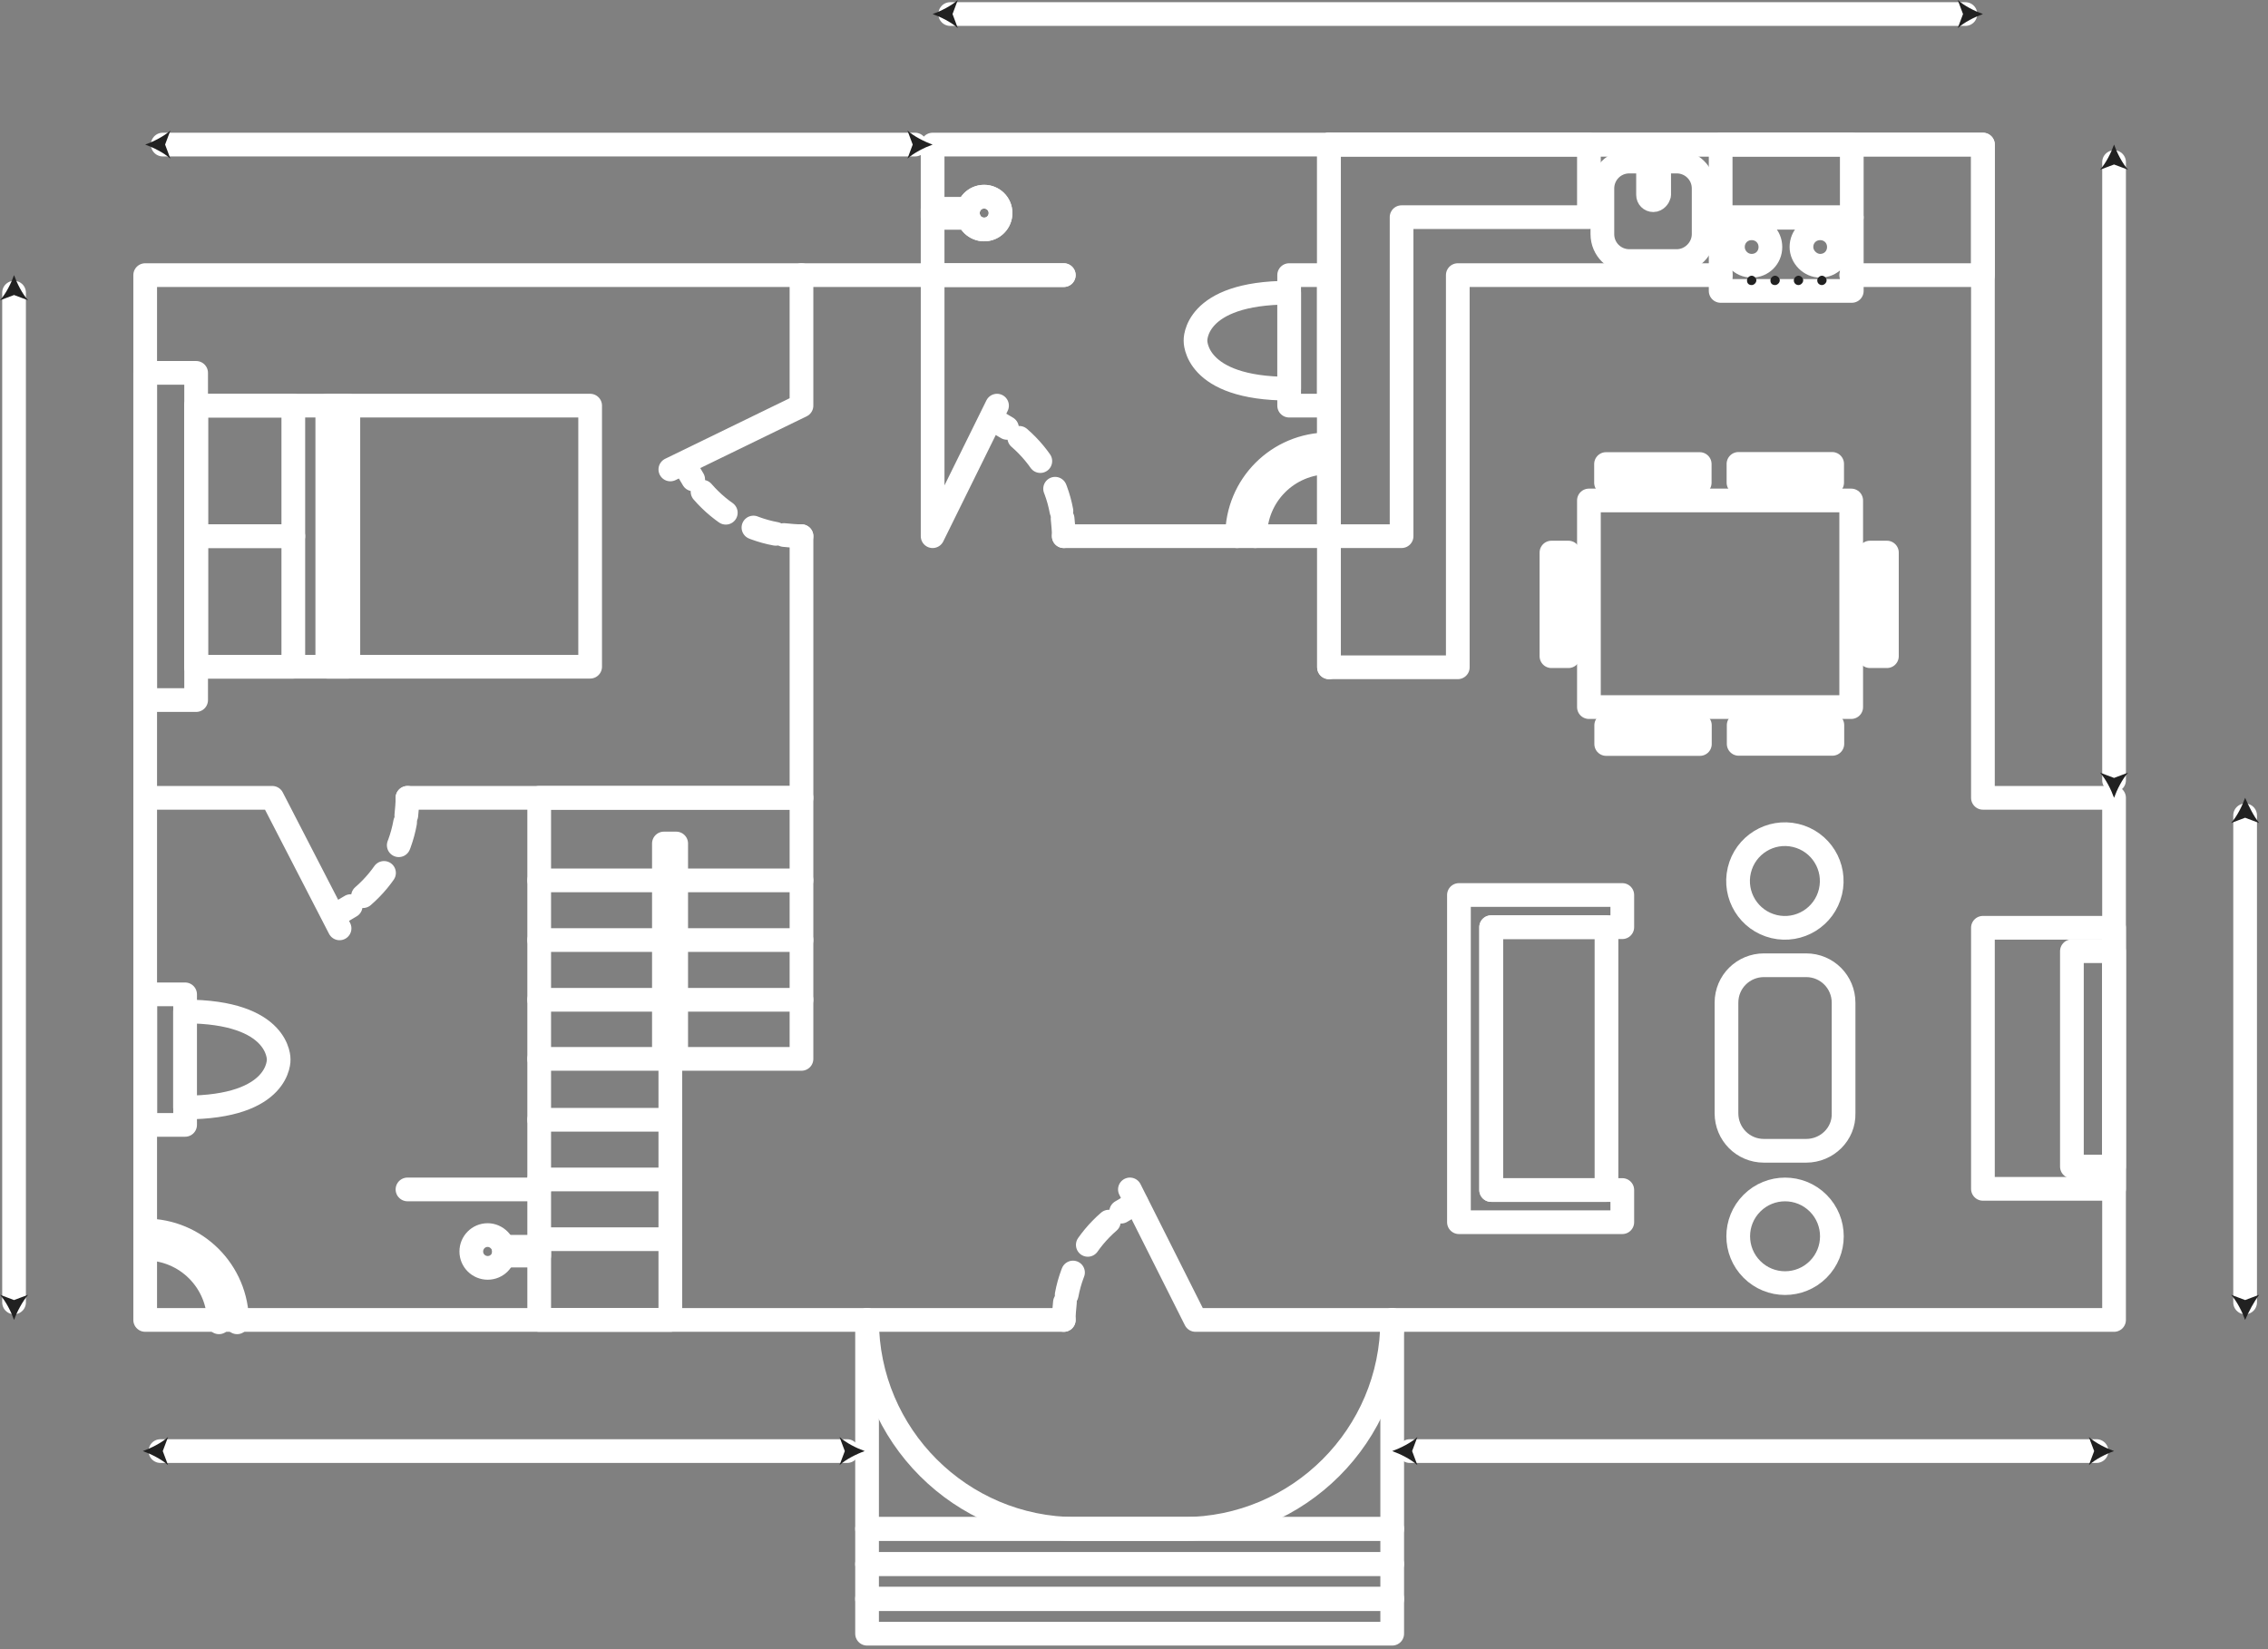 <svg width="132" height="96" viewBox="0 0 132 96" fill="none" xmlns="http://www.w3.org/2000/svg">
<rect x="0" y="0" width="132" height="96" fill="#808080" stroke="none"/>
<path d="M61.912 76.836H8.45V46.442V16.015H54.279V8.416H115.408V16.015V20.648V46.442H123.04V76.836H107.775H69.579L65.762 69.238" stroke="white" stroke-width="1.38" stroke-miterlimit="10" stroke-linecap="round" stroke-linejoin="round"/>
<path d="M81.028 89.001H50.464V91.045H81.028V89.001Z" stroke="white" stroke-width="1.38" stroke-miterlimit="10" stroke-linecap="round" stroke-linejoin="round"/>
<path d="M81.028 91.045H50.464V93.089H81.028V91.045Z" stroke="white" stroke-width="1.38" stroke-miterlimit="10" stroke-linecap="round" stroke-linejoin="round"/>
<path d="M81.028 93.056H50.464V95.1H81.028V93.056Z" stroke="white" stroke-width="1.38" stroke-miterlimit="10" stroke-linecap="round" stroke-linejoin="round"/>
<path d="M81.028 76.837C81.028 83.549 75.576 89.001 68.864 89.001H62.628C55.916 89.001 50.464 83.549 50.464 76.837" stroke="white" stroke-width="1.38" stroke-miterlimit="10" stroke-linecap="round" stroke-linejoin="round"/>
<path d="M50.464 76.837V89.001H81.028V76.837" stroke="white" stroke-width="1.38" stroke-miterlimit="10" stroke-linecap="round" stroke-linejoin="round"/>
<path d="M66.138 70.022C65.831 70.192 65.525 70.362 65.252 70.533" stroke="white" stroke-width="1.38" stroke-linecap="round" stroke-linejoin="round"/>
<path d="M64.536 71.112C63.276 72.203 62.39 73.702 62.083 75.371" stroke="white" stroke-width="1.38" stroke-linecap="round" stroke-linejoin="round" stroke-dasharray="1.83 1.83"/>
<path d="M61.98 75.814C61.946 76.155 61.912 76.496 61.912 76.837" stroke="white" stroke-width="1.38" stroke-linecap="round" stroke-linejoin="round"/>
<path d="M39.833 27.02C40.003 27.327 40.174 27.634 40.344 27.906" stroke="white" stroke-width="1.38" stroke-linecap="round" stroke-linejoin="round"/>
<path d="M40.889 28.622C41.979 29.883 43.478 30.769 45.148 31.075" stroke="white" stroke-width="1.38" stroke-linecap="round" stroke-linejoin="round" stroke-dasharray="1.83 1.83"/>
<path d="M45.625 31.144C45.966 31.178 46.306 31.212 46.647 31.212" stroke="white" stroke-width="1.38" stroke-linecap="round" stroke-linejoin="round"/>
<path d="M57.722 24.396C58.028 24.567 58.335 24.737 58.608 24.908" stroke="white" stroke-width="1.38" stroke-linecap="round" stroke-linejoin="round"/>
<path d="M59.322 25.487C60.583 26.578 61.469 28.077 61.776 29.747" stroke="white" stroke-width="1.38" stroke-linecap="round" stroke-linejoin="round" stroke-dasharray="1.83 1.83"/>
<path d="M61.845 30.189C61.879 30.53 61.913 30.871 61.913 31.212" stroke="white" stroke-width="1.38" stroke-linecap="round" stroke-linejoin="round"/>
<path d="M19.524 53.257C19.831 53.087 20.138 52.916 20.41 52.746" stroke="white" stroke-width="1.38" stroke-linecap="round" stroke-linejoin="round"/>
<path d="M21.126 52.167C22.387 51.077 23.273 49.578 23.579 47.874" stroke="white" stroke-width="1.38" stroke-linecap="round" stroke-linejoin="round" stroke-dasharray="1.83 1.83"/>
<path d="M23.648 47.465C23.681 47.124 23.716 46.783 23.716 46.442" stroke="white" stroke-width="1.38" stroke-linecap="round" stroke-linejoin="round"/>
<path d="M23.716 46.443H46.648V31.212" stroke="white" stroke-width="1.38" stroke-miterlimit="10" stroke-linecap="round" stroke-linejoin="round"/>
<path d="M8.45 46.442H15.844L19.763 54.041" stroke="white" stroke-width="1.38" stroke-miterlimit="10" stroke-linecap="round" stroke-linejoin="round"/>
<path d="M46.647 16.015V23.613L39.015 27.327" stroke="white" stroke-width="1.38" stroke-miterlimit="10" stroke-linecap="round" stroke-linejoin="round"/>
<path d="M54.28 16.015V31.212L58.028 23.613" stroke="white" stroke-width="1.38" stroke-miterlimit="10" stroke-linecap="round" stroke-linejoin="round"/>
<path d="M77.348 31.212H61.912" stroke="white" stroke-width="1.38" stroke-miterlimit="10" stroke-linecap="round" stroke-linejoin="round"/>
<path d="M77.349 8.416V38.844" stroke="white" stroke-width="1.38" stroke-miterlimit="10" stroke-linecap="round" stroke-linejoin="round"/>
<path d="M39.014 72.135H31.382" stroke="white" stroke-width="1.38" stroke-miterlimit="10" stroke-linecap="round" stroke-linejoin="round"/>
<path d="M39.014 68.658H31.382" stroke="white" stroke-width="1.38" stroke-miterlimit="10" stroke-linecap="round" stroke-linejoin="round"/>
<path d="M39.014 65.184H31.382" stroke="white" stroke-width="1.38" stroke-miterlimit="10" stroke-linecap="round" stroke-linejoin="round"/>
<path d="M39.014 46.442H31.382V76.836H39.014V61.639H46.647V46.442H39.014Z" stroke="white" stroke-width="1.38" stroke-miterlimit="10" stroke-linecap="round" stroke-linejoin="round"/>
<path d="M38.64 58.198H31.382" stroke="white" stroke-width="1.38" stroke-miterlimit="10" stroke-linecap="round" stroke-linejoin="round"/>
<path d="M38.64 61.64H31.382" stroke="white" stroke-width="1.38" stroke-miterlimit="10" stroke-linecap="round" stroke-linejoin="round"/>
<path d="M38.64 54.723H31.382" stroke="white" stroke-width="1.38" stroke-miterlimit="10" stroke-linecap="round" stroke-linejoin="round"/>
<path d="M38.64 51.247H31.382" stroke="white" stroke-width="1.38" stroke-miterlimit="10" stroke-linecap="round" stroke-linejoin="round"/>
<path d="M46.647 58.198H39.355" stroke="white" stroke-width="1.38" stroke-miterlimit="10" stroke-linecap="round" stroke-linejoin="round"/>
<path d="M46.647 54.723H39.355" stroke="white" stroke-width="1.38" stroke-miterlimit="10" stroke-linecap="round" stroke-linejoin="round"/>
<path d="M46.647 51.247H39.355" stroke="white" stroke-width="1.38" stroke-miterlimit="10" stroke-linecap="round" stroke-linejoin="round"/>
<path d="M39.355 49.101H38.64V61.64H39.355V49.101Z" stroke="white" stroke-width="1.38" stroke-miterlimit="10" stroke-linecap="round" stroke-linejoin="round"/>
<path d="M107.742 29.133H92.477V41.161H107.742V29.133Z" stroke="white" stroke-width="1.38" stroke-miterlimit="10" stroke-linecap="round" stroke-linejoin="round"/>
<path d="M91.284 32.166H90.296V38.197H91.284V32.166Z" stroke="white" stroke-width="1.38" stroke-miterlimit="10" stroke-linecap="round" stroke-linejoin="round"/>
<path d="M98.925 28.102V27.012H93.473V28.102H98.925Z" stroke="white" stroke-width="1.38" stroke-miterlimit="10" stroke-linecap="round" stroke-linejoin="round"/>
<path d="M106.633 28.094V27.004H101.181V28.094H106.633Z" stroke="white" stroke-width="1.38" stroke-miterlimit="10" stroke-linecap="round" stroke-linejoin="round"/>
<path d="M98.935 43.31V42.22H93.483V43.31H98.935Z" stroke="white" stroke-width="1.38" stroke-miterlimit="10" stroke-linecap="round" stroke-linejoin="round"/>
<path d="M106.645 43.301V42.211H101.193V43.301H106.645Z" stroke="white" stroke-width="1.38" stroke-miterlimit="10" stroke-linecap="round" stroke-linejoin="round"/>
<path d="M109.82 32.166H108.832V38.197H109.82V32.166Z" stroke="white" stroke-width="1.38" stroke-miterlimit="10" stroke-linecap="round" stroke-linejoin="round"/>
<path d="M123.041 54.007H115.408V69.204H123.041V54.007Z" stroke="white" stroke-width="1.38" stroke-miterlimit="10" stroke-linecap="round" stroke-linejoin="round"/>
<path d="M123.04 55.37H120.587V67.909H123.04V55.37Z" stroke="white" stroke-width="1.38" stroke-miterlimit="10" stroke-linecap="round" stroke-linejoin="round"/>
<path d="M94.419 53.973V52.099H86.786H84.912V53.973V69.272V71.146H86.786H94.419V69.272H86.786V53.973H94.419Z" stroke="white" stroke-width="1.38" stroke-miterlimit="10" stroke-linecap="round" stroke-linejoin="round"/>
<path d="M93.499 53.973H86.786V69.272H93.499V53.973Z" stroke="white" stroke-width="1.38" stroke-miterlimit="10" stroke-linecap="round" stroke-linejoin="round"/>
<path d="M106.535 51.913C106.882 50.448 105.976 48.979 104.511 48.632C103.046 48.285 101.577 49.191 101.23 50.656C100.883 52.121 101.789 53.59 103.254 53.937C104.719 54.284 106.188 53.378 106.535 51.913Z" stroke="white" stroke-width="1.38" stroke-miterlimit="10" stroke-linecap="round" stroke-linejoin="round"/>
<path d="M105.82 73.893C106.884 72.829 106.884 71.103 105.82 70.038C104.755 68.974 103.029 68.974 101.965 70.038C100.9 71.103 100.9 72.829 101.965 73.893C103.029 74.958 104.755 74.958 105.82 73.893Z" stroke="white" stroke-width="1.38" stroke-miterlimit="10" stroke-linecap="round" stroke-linejoin="round"/>
<path d="M105.117 66.989H102.664C101.437 66.989 100.483 66.001 100.483 64.808V58.368C100.483 57.142 101.472 56.188 102.664 56.188H105.117C106.344 56.188 107.298 57.176 107.298 58.368V64.808C107.332 66.001 106.344 66.989 105.117 66.989Z" stroke="white" stroke-width="1.38" stroke-miterlimit="10" stroke-linecap="round" stroke-linejoin="round"/>
<path d="M34.347 23.613H11.415V38.81H34.347V23.613Z" stroke="white" stroke-width="1.38" stroke-miterlimit="10" stroke-linecap="round" stroke-linejoin="round"/>
<path d="M17.071 23.613H11.415V31.212H17.071V23.613Z" stroke="white" stroke-width="1.38" stroke-miterlimit="10" stroke-linecap="round" stroke-linejoin="round"/>
<path d="M17.071 31.212H11.415V38.81H17.071V31.212Z" stroke="white" stroke-width="1.38" stroke-miterlimit="10" stroke-linecap="round" stroke-linejoin="round"/>
<path d="M20.274 23.613H19.048V38.81H20.274V23.613Z" stroke="white" stroke-width="1.38" stroke-miterlimit="10" stroke-linecap="round" stroke-linejoin="round"/>
<path d="M11.415 21.705H8.45V40.752H11.415V21.705Z" stroke="white" stroke-width="1.38" stroke-miterlimit="10" stroke-linecap="round" stroke-linejoin="round"/>
<path d="M8.456 65.481H10.773L10.773 57.882H8.456V65.481Z" stroke="white" stroke-width="1.38" stroke-miterlimit="10" stroke-linecap="round" stroke-linejoin="round"/>
<path d="M16.219 61.674C16.219 61.674 16.322 58.88 10.768 58.88V61.674V64.468C16.356 64.468 16.219 61.674 16.219 61.674Z" stroke="white" stroke-width="1.38" stroke-miterlimit="10" stroke-linecap="round" stroke-linejoin="round"/>
<path d="M8.45 71.623C11.415 71.623 13.8 74.008 13.8 76.973" stroke="white" stroke-width="1.38" stroke-miterlimit="10" stroke-linecap="round" stroke-linejoin="round"/>
<path d="M8.45 72.68C10.835 72.68 12.743 74.588 12.743 76.973" stroke="white" stroke-width="1.38" stroke-miterlimit="10" stroke-linecap="round" stroke-linejoin="round"/>
<path d="M23.716 69.238H31.382" stroke="white" stroke-width="1.38" stroke-miterlimit="10" stroke-linecap="round" stroke-linejoin="round"/>
<path d="M29.338 72.85C29.338 73.361 28.929 73.804 28.384 73.804C27.873 73.804 27.43 73.395 27.43 72.85C27.43 72.338 27.839 71.895 28.384 71.895C28.895 71.895 29.338 72.338 29.338 72.85Z" stroke="white" stroke-width="1.38" stroke-miterlimit="10" stroke-linecap="round" stroke-linejoin="round"/>
<path d="M29.338 72.85C29.338 72.952 29.338 73.02 29.304 73.088H31.382V72.577H29.304C29.304 72.679 29.338 72.748 29.338 72.85Z" stroke="white" stroke-width="1.38" stroke-miterlimit="10" stroke-linecap="round" stroke-linejoin="round"/>
<path d="M77.347 16.015H75.03V23.613H77.347V16.015Z" stroke="white" stroke-width="1.38" stroke-miterlimit="10" stroke-linecap="round" stroke-linejoin="round"/>
<path d="M69.579 19.831C69.579 19.831 69.477 22.625 75.031 22.625V19.831V17.037C69.443 17.037 69.579 19.831 69.579 19.831Z" stroke="white" stroke-width="1.38" stroke-miterlimit="10" stroke-linecap="round" stroke-linejoin="round"/>
<path d="M71.999 31.212C71.999 28.247 74.384 25.862 77.349 25.862" stroke="white" stroke-width="1.38" stroke-miterlimit="10" stroke-linecap="round" stroke-linejoin="round"/>
<path d="M73.055 31.211C73.055 28.826 74.963 26.918 77.348 26.918" stroke="white" stroke-width="1.38" stroke-miterlimit="10" stroke-linecap="round" stroke-linejoin="round"/>
<path d="M61.913 16.015H54.28" stroke="white" stroke-width="1.38" stroke-miterlimit="10" stroke-linecap="round" stroke-linejoin="round"/>
<path d="M56.324 12.403C56.324 11.892 56.733 11.449 57.278 11.449C57.789 11.449 58.232 11.858 58.232 12.403C58.232 12.914 57.824 13.357 57.278 13.357C56.767 13.357 56.324 12.948 56.324 12.403Z" stroke="white" stroke-width="1.38" stroke-miterlimit="10" stroke-linecap="round" stroke-linejoin="round"/>
<path d="M56.325 12.403C56.325 12.3 56.325 12.232 56.359 12.164H54.28V12.675H56.359C56.359 12.573 56.325 12.505 56.325 12.403Z" stroke="white" stroke-width="1.38" stroke-miterlimit="10" stroke-linecap="round" stroke-linejoin="round"/>
<path d="M61.913 16.015H54.28" stroke="white" stroke-width="1.38" stroke-miterlimit="10" stroke-linecap="round" stroke-linejoin="round"/>
<path d="M56.324 12.403C56.324 11.892 56.733 11.449 57.278 11.449C57.789 11.449 58.232 11.858 58.232 12.403C58.232 12.914 57.824 13.357 57.278 13.357C56.767 13.357 56.324 12.948 56.324 12.403Z" stroke="white" stroke-width="1.38" stroke-miterlimit="10" stroke-linecap="round" stroke-linejoin="round"/>
<path d="M56.325 12.403C56.325 12.3 56.325 12.232 56.359 12.164H54.28V12.675H56.359C56.359 12.573 56.325 12.505 56.325 12.403Z" stroke="white" stroke-width="1.38" stroke-miterlimit="10" stroke-linecap="round" stroke-linejoin="round"/>
<path d="M92.477 8.416H81.574H77.349V12.641V31.211H81.574V12.641H92.477V8.416Z" stroke="white" stroke-width="1.38" stroke-miterlimit="10" stroke-linecap="round" stroke-linejoin="round"/>
<path d="M107.742 16.015H115.409V8.416H84.845H77.349V16.015V38.844H84.845V16.015H100.144" stroke="white" stroke-width="1.38" stroke-miterlimit="10" stroke-linecap="round" stroke-linejoin="round"/>
<path d="M107.776 8.416H100.144V12.641H107.776V8.416Z" stroke="white" stroke-width="1.38" stroke-miterlimit="10" stroke-linecap="round" stroke-linejoin="round"/>
<path d="M107.776 12.676H100.144V16.935H107.776V12.676Z" stroke="white" stroke-width="1.38" stroke-miterlimit="10" stroke-linecap="round" stroke-linejoin="round"/>
<path d="M100.858 14.379C100.858 13.766 101.335 13.289 101.949 13.289C102.562 13.289 103.039 13.766 103.039 14.379C103.039 14.993 102.562 15.47 101.949 15.47C101.335 15.47 100.858 14.959 100.858 14.379Z" stroke="white" stroke-width="1.38" stroke-miterlimit="10" stroke-linecap="round" stroke-linejoin="round"/>
<path d="M104.846 14.379C104.846 13.766 105.323 13.289 105.936 13.289C106.549 13.289 107.026 13.766 107.026 14.379C107.026 14.993 106.549 15.47 105.936 15.47C105.357 15.47 104.846 14.959 104.846 14.379Z" stroke="white" stroke-width="1.38" stroke-miterlimit="10" stroke-linecap="round" stroke-linejoin="round"/>
<path d="M101.677 16.321C101.677 16.185 101.813 16.049 101.949 16.049C102.086 16.049 102.222 16.185 102.222 16.321C102.222 16.458 102.086 16.594 101.949 16.594C101.779 16.594 101.677 16.492 101.677 16.321Z" fill="#212121"/>
<path d="M103.04 16.321C103.04 16.185 103.176 16.049 103.313 16.049C103.449 16.049 103.585 16.185 103.585 16.321C103.585 16.458 103.449 16.594 103.313 16.594C103.142 16.594 103.04 16.492 103.04 16.321Z" fill="#212121"/>
<path d="M104.402 16.321C104.402 16.185 104.539 16.049 104.675 16.049C104.811 16.049 104.948 16.185 104.948 16.321C104.948 16.458 104.811 16.594 104.675 16.594C104.539 16.594 104.402 16.492 104.402 16.321Z" fill="#212121"/>
<path d="M105.766 16.321C105.766 16.185 105.902 16.049 106.038 16.049C106.175 16.049 106.311 16.185 106.311 16.321C106.311 16.458 106.175 16.594 106.038 16.594C105.902 16.594 105.766 16.492 105.766 16.321Z" fill="#212121"/>
<path d="M97.587 15.197H94.827C93.975 15.197 93.26 14.515 93.26 13.63V10.972C93.26 10.12 93.941 9.404 94.827 9.404H97.587C98.439 9.404 99.154 10.086 99.154 10.972V13.63C99.154 14.481 98.439 15.197 97.587 15.197Z" stroke="white" stroke-width="1.38" stroke-miterlimit="10" stroke-linecap="round" stroke-linejoin="round"/>
<path d="M96.225 11.653C96.054 11.653 95.918 11.517 95.918 11.347V9.438H96.565V11.347C96.531 11.483 96.395 11.653 96.225 11.653Z" stroke="white" stroke-width="1.38" stroke-miterlimit="10" stroke-linecap="round" stroke-linejoin="round"/>
<path d="M0.818 17.037V75.814" stroke="white" stroke-width="1.38" stroke-linecap="round" stroke-linejoin="round"/>
<path d="M0.818 16.015C0.647 16.492 0.341 17.105 0 17.48L0.818 17.173L1.636 17.48C1.295 17.105 0.988 16.492 0.818 16.015Z" fill="#212121"/>
<path d="M0.818 76.836C0.647 76.359 0.341 75.746 0 75.371L0.818 75.678L1.636 75.371C1.295 75.78 0.988 76.359 0.818 76.836Z" fill="#212121"/>
<path d="M123.041 9.438V45.42" stroke="white" stroke-width="1.38" stroke-linecap="round" stroke-linejoin="round"/>
<path d="M123.04 8.416C122.87 8.893 122.563 9.506 122.223 9.881L123.04 9.575L123.858 9.881C123.517 9.506 123.211 8.893 123.04 8.416Z" fill="#212121"/>
<path d="M123.04 46.443C122.87 45.966 122.563 45.352 122.223 44.977L123.04 45.284L123.858 44.977C123.517 45.352 123.211 45.966 123.04 46.443Z" fill="#212121"/>
<path d="M130.668 47.465V75.814" stroke="white" stroke-width="1.38" stroke-linecap="round" stroke-linejoin="round"/>
<path d="M130.669 46.442C130.498 46.919 130.192 47.533 129.851 47.908L130.669 47.601L131.487 47.908C131.18 47.533 130.873 46.919 130.669 46.442Z" fill="#212121"/>
<path d="M130.669 76.836C130.498 76.359 130.192 75.746 129.851 75.371L130.669 75.678L131.487 75.371C131.18 75.78 130.873 76.359 130.669 76.836Z" fill="#212121"/>
<path d="M122.019 84.469H82.051" stroke="white" stroke-width="1.38" stroke-linecap="round" stroke-linejoin="round"/>
<path d="M123.04 84.469C122.563 84.299 121.95 83.992 121.575 83.651L121.882 84.469L121.575 85.287C121.95 84.946 122.563 84.639 123.04 84.469Z" fill="#212121"/>
<path d="M81.028 84.469C81.505 84.299 82.119 83.992 82.493 83.651L82.187 84.469L82.493 85.287C82.119 84.946 81.505 84.639 81.028 84.469Z" fill="#212121"/>
<path d="M49.306 84.469H9.337" stroke="white" stroke-width="1.38" stroke-linecap="round" stroke-linejoin="round"/>
<path d="M50.328 84.469C49.85 84.299 49.237 83.992 48.862 83.651L49.169 84.469L48.862 85.287C49.237 84.946 49.85 84.639 50.328 84.469Z" fill="#212121"/>
<path d="M8.314 84.469C8.791 84.299 9.405 83.992 9.78 83.651L9.473 84.469L9.78 85.287C9.405 84.946 8.791 84.639 8.314 84.469Z" fill="#212121"/>
<path d="M9.473 8.416H53.258" stroke="white" stroke-width="1.38" stroke-linecap="round" stroke-linejoin="round"/>
<path d="M8.45 8.416C8.927 8.587 9.541 8.893 9.915 9.234L9.609 8.416L9.915 7.599C9.541 7.939 8.927 8.246 8.45 8.416Z" fill="#212121"/>
<path d="M54.28 8.416C53.803 8.587 53.189 8.893 52.815 9.234L53.121 8.416L52.815 7.599C53.189 7.939 53.803 8.246 54.28 8.416Z" fill="#212121"/>
<path d="M55.303 0.818H114.387" stroke="white" stroke-width="1.38" stroke-linecap="round" stroke-linejoin="round"/>
<path d="M54.28 0.818C54.757 0.988 55.371 1.295 55.745 1.636L55.439 0.818L55.745 0C55.371 0.341 54.757 0.647 54.28 0.818Z" fill="#212121"/>
<path d="M115.409 0.818C114.932 0.988 114.318 1.295 113.943 1.636L114.25 0.818L113.943 0C114.318 0.341 114.932 0.647 115.409 0.818Z" fill="#212121"/>
</svg>
